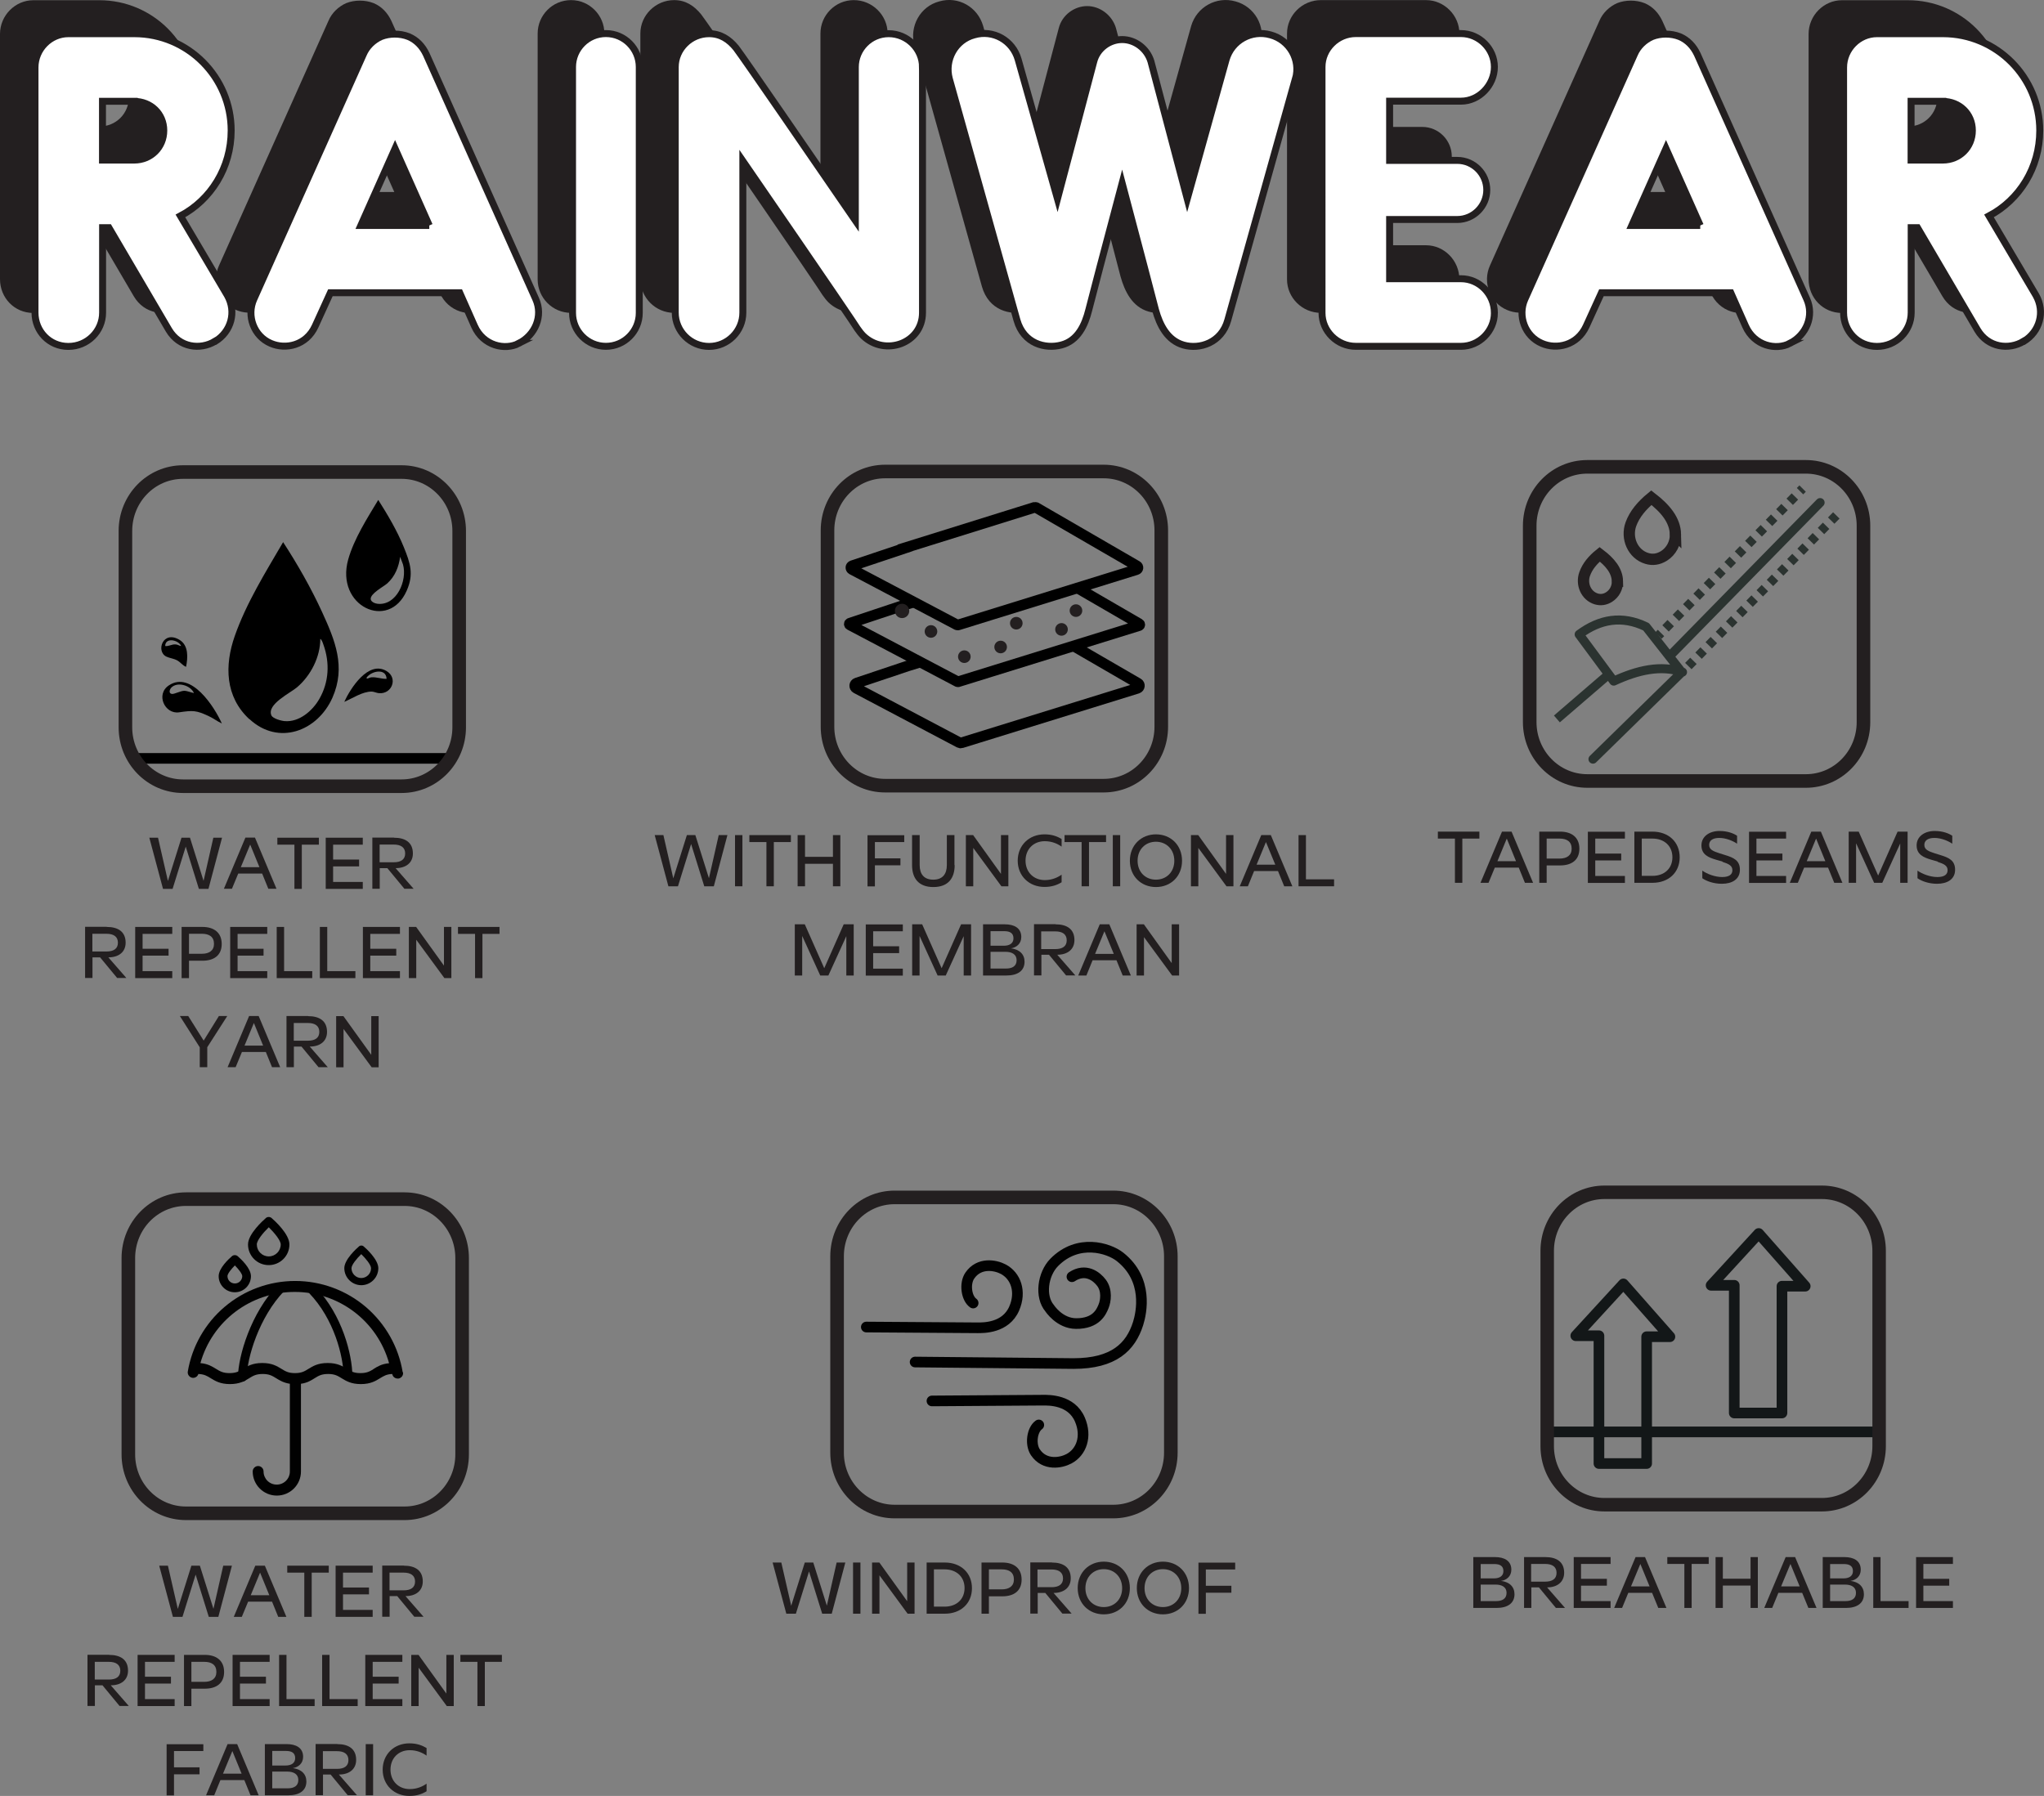 <?xml version="1.0" encoding="UTF-8"?>
<svg xmlns="http://www.w3.org/2000/svg" id="Layer_1" data-name="Layer 1" viewBox="0 0 188.07 165.27">
  <rect x="0" y="0" width="188.07" height="165.27" fill="#808080" stroke="none"/>
  <defs>
    <style>
      .cls-1, .cls-2, .cls-3, .cls-4, .cls-5, .cls-6, .cls-7, .cls-8, .cls-9, .cls-10, .cls-11, .cls-12, .cls-13 {
        fill: none;
      }

      .cls-2, .cls-3, .cls-5, .cls-6, .cls-7, .cls-8, .cls-9, .cls-11, .cls-14 {
        stroke-miterlimit: 10;
      }

      .cls-2, .cls-4, .cls-10, .cls-12, .cls-13 {
        stroke-linecap: round;
      }

      .cls-2, .cls-4, .cls-11, .cls-12 {
        stroke-width: .98px;
      }

      .cls-2, .cls-11 {
        stroke: #000;
      }

      .cls-15 {
        fill: #010101;
      }

      .cls-3 {
        stroke-dasharray: .68 .68;
      }

      .cls-3, .cls-5, .cls-9, .cls-10 {
        stroke: #2b3330;
        stroke-width: .83px;
      }

      .cls-16 {
        fill: #231f20;
      }

      .cls-4 {
        stroke: #131718;
      }

      .cls-4, .cls-10, .cls-12, .cls-13 {
        stroke-linejoin: round;
      }

      .cls-5 {
        stroke-dasharray: .67;
      }

      .cls-6 {
        stroke-width: 1.25px;
      }

      .cls-6, .cls-7, .cls-8, .cls-14 {
        stroke: #231f20;
      }

      .cls-7 {
        stroke-width: 1.24px;
      }

      .cls-8 {
        stroke-width: 1.04px;
      }

      .cls-12, .cls-13 {
        stroke: #010101;
      }

      .cls-13 {
        stroke-width: .81px;
      }

      .cls-14 {
        fill: #fff;
        stroke-width: .64px;
      }
    </style>
  </defs>
  <g>
    <g>
      <path class="cls-16" d="M16.56,28.33c-1.36.82-3.27.58-4.24-1.05l-5.52-9.41h-.58v7.82c0,1.71-1.4,3.11-3.15,3.11s-3.07-1.4-3.07-3.11V3.13C0,1.42,1.4.02,3.07.02h6.07C14.08.02,18.05,4.03,18.05,8.93c0,3.42-1.87,6.38-4.67,7.86l4.32,7.31c.86,1.52.35,3.34-1.13,4.24h-.01ZM9.14,6.23h-2.92v5.41h2.92c1.52,0,2.72-1.17,2.72-2.72s-1.21-2.68-2.72-2.68h0Z"></path>
      <path class="cls-16" d="M44.53,28.52c-1.28.66-3.27.23-4.08-1.59l-1.36-3.07h-11.9l-1.4,3.07c-.82,1.79-2.72,2.18-4.08,1.59-1.56-.66-2.26-2.53-1.56-4.08L30.22,1.92c.31-.74.93-1.32,1.63-1.63.78-.31,1.75-.31,2.53,0,.74.31,1.28.89,1.63,1.63l10.07,22.52c.7,1.56-.04,3.31-1.56,4.08h.01ZM36.28,17.67l-3.15-7.08-3.15,7.08h6.3Z"></path>
      <path class="cls-16" d="M52.54,28.79c-1.71,0-3.07-1.4-3.07-3.07V3.08C49.47,1.41,50.83.01,52.54.01s3.07,1.4,3.07,3.07v22.64c0,1.67-1.36,3.07-3.07,3.07Z"></path>
      <path class="cls-16" d="M81.67,3.08v22.6c0,2.84-3.46,4.05-5.45,2.14-.39-.39-.74-.97-1.05-1.44-.47-.74-9.49-13.88-10.03-14.66v13.96c0,1.71-1.4,3.11-3.11,3.11s-3.11-1.4-3.11-3.11V3.08C58.92,1.41,60.32.01,62.03.01c1.05,0,1.83.51,2.49,1.32.66.86,7.23,10.42,10.97,15.87V3.08c0-1.67,1.36-3.07,3.07-3.07s3.11,1.4,3.11,3.07h0Z"></path>
      <path class="cls-16" d="M115.97,4.17l-6.22,22.21c-.58,2.1-2.61,2.72-4.08,2.29-1.48-.43-2.18-1.83-2.57-3.23-.12-.47-1.63-6.26-3.07-11.67-1.44,5.41-2.96,11.2-3.07,11.67-.35,1.4-1.01,2.84-2.53,3.23-1.48.39-3.46-.12-4.08-2.29l-6.22-22.21c-.47-1.75.54-3.58,2.29-4.04,1.75-.51,3.54.51,4.04,2.26l3.62,12.83,3.34-12.64c.31-1.21,1.44-2.02,2.61-2.02s2.29.82,2.65,2.02l3.34,12.64,3.58-12.83c.51-1.75,2.33-2.76,4.08-2.26,1.75.47,2.8,2.29,2.3,4.04h0Z"></path>
      <path class="cls-16" d="M134.28,25.72c0,1.67-1.4,3.07-3.07,3.07h-9.68c-1.71,0-3.11-1.4-3.11-3.07V3.08c0-1.67,1.4-3.07,3.11-3.07h9.68c1.67,0,3.07,1.4,3.07,3.07s-1.4,3.15-3.07,3.15h-6.57v5.45h6.22c1.52,0,2.72,1.24,2.72,2.72s-1.21,2.72-2.72,2.72h-6.22v5.45h6.57c1.67,0,3.07,1.4,3.07,3.15h0Z"></path>
      <path class="cls-16" d="M161.47,28.52c-1.28.66-3.27.23-4.08-1.59l-1.36-3.07h-11.9l-1.4,3.07c-.82,1.79-2.72,2.18-4.08,1.59-1.56-.66-2.26-2.53-1.56-4.08l10.07-22.52c.31-.74.93-1.32,1.63-1.63.78-.31,1.75-.31,2.53,0,.74.31,1.28.89,1.63,1.63l10.07,22.52c.7,1.56-.04,3.31-1.56,4.08h0ZM153.22,17.67l-3.15-7.08-3.15,7.08h6.3,0Z"></path>
      <path class="cls-16" d="M182.97,28.33c-1.36.82-3.27.58-4.24-1.05l-5.52-9.41h-.58v7.82c0,1.71-1.4,3.11-3.15,3.11s-3.07-1.4-3.07-3.11V3.13c0-1.71,1.4-3.11,3.07-3.11h6.07c4.94,0,8.91,4.01,8.91,8.91,0,3.42-1.87,6.38-4.67,7.86l4.32,7.31c.86,1.52.35,3.34-1.13,4.24h0ZM175.54,6.23h-2.92v5.41h2.92c1.52,0,2.72-1.17,2.72-2.72s-1.21-2.68-2.72-2.68h0Z"></path>
    </g>
    <g>
      <path class="cls-14" d="M19.78,31.41c-1.36.82-3.27.58-4.24-1.05l-5.52-9.41h-.58v7.82c0,1.71-1.4,3.11-3.15,3.11s-3.07-1.4-3.07-3.11V6.21c0-1.71,1.4-3.11,3.07-3.11h6.07c4.94,0,8.91,4.01,8.91,8.91,0,3.42-1.87,6.38-4.67,7.86l4.32,7.31c.86,1.52.35,3.34-1.13,4.24h-.01ZM12.35,9.32h-2.92v5.41h2.92c1.52,0,2.72-1.17,2.72-2.72s-1.21-2.68-2.72-2.68h0Z"></path>
      <path class="cls-14" d="M47.74,31.6c-1.28.66-3.27.23-4.08-1.59l-1.36-3.07h-11.9l-1.4,3.07c-.82,1.79-2.72,2.18-4.08,1.59-1.56-.66-2.26-2.53-1.56-4.08l10.07-22.52c.31-.74.93-1.32,1.63-1.63.78-.31,1.75-.31,2.53,0,.74.31,1.28.89,1.63,1.63l10.07,22.52c.7,1.56-.04,3.31-1.56,4.08h.01ZM39.5,20.75l-3.15-7.08-3.15,7.08h6.3Z"></path>
      <path class="cls-14" d="M55.75,31.87c-1.71,0-3.07-1.4-3.07-3.07V6.16c0-1.67,1.36-3.07,3.07-3.07s3.07,1.4,3.07,3.07v22.64c0,1.67-1.36,3.07-3.07,3.07Z"></path>
      <path class="cls-14" d="M84.88,6.17v22.6c0,2.84-3.46,4.05-5.45,2.14-.39-.39-.74-.97-1.05-1.44-.47-.74-9.49-13.88-10.03-14.66v13.96c0,1.71-1.4,3.11-3.11,3.11s-3.11-1.4-3.11-3.11V6.17c0-1.67,1.4-3.07,3.11-3.07,1.05,0,1.83.51,2.49,1.32.66.86,7.23,10.42,10.97,15.87V6.17c0-1.67,1.36-3.07,3.07-3.07s3.11,1.4,3.11,3.07h0Z"></path>
      <path class="cls-14" d="M119.19,7.25l-6.22,22.21c-.58,2.1-2.61,2.72-4.08,2.29-1.48-.43-2.18-1.83-2.57-3.23-.12-.47-1.63-6.26-3.07-11.67-1.44,5.41-2.96,11.2-3.07,11.67-.35,1.4-1.01,2.84-2.53,3.23-1.48.39-3.46-.12-4.08-2.29l-6.22-22.21c-.47-1.75.54-3.58,2.29-4.04,1.75-.51,3.54.51,4.04,2.26l3.62,12.83,3.34-12.64c.31-1.21,1.44-2.02,2.61-2.02s2.29.82,2.65,2.02l3.34,12.64,3.58-12.83c.51-1.75,2.33-2.76,4.08-2.26,1.75.47,2.8,2.29,2.3,4.04h0Z"></path>
      <path class="cls-14" d="M137.5,28.8c0,1.67-1.4,3.07-3.07,3.07h-9.68c-1.71,0-3.11-1.4-3.11-3.07V6.16c0-1.67,1.4-3.07,3.11-3.07h9.68c1.67,0,3.07,1.4,3.07,3.07s-1.4,3.15-3.07,3.15h-6.57v5.45h6.22c1.52,0,2.72,1.24,2.72,2.72s-1.21,2.72-2.72,2.72h-6.22v5.45h6.57c1.67,0,3.07,1.4,3.07,3.15h0Z"></path>
      <path class="cls-14" d="M164.69,31.6c-1.28.66-3.27.23-4.08-1.59l-1.36-3.07h-11.9l-1.4,3.07c-.82,1.79-2.72,2.18-4.08,1.59-1.56-.66-2.26-2.53-1.56-4.08l10.07-22.52c.31-.74.93-1.32,1.63-1.63.78-.31,1.75-.31,2.53,0,.74.31,1.28.89,1.63,1.63l10.07,22.52c.7,1.56-.04,3.31-1.56,4.08h0ZM156.44,20.75l-3.15-7.08-3.15,7.08h6.3,0Z"></path>
      <path class="cls-14" d="M186.19,31.41c-1.36.82-3.27.58-4.24-1.05l-5.52-9.41h-.58v7.82c0,1.71-1.4,3.11-3.15,3.11s-3.07-1.4-3.07-3.11V6.21c0-1.71,1.4-3.11,3.07-3.11h6.07c4.94,0,8.91,4.01,8.91,8.91,0,3.42-1.87,6.38-4.67,7.86l4.32,7.31c.86,1.52.35,3.34-1.13,4.24h-.01ZM178.76,9.32h-2.92v5.41h2.92c1.52,0,2.72-1.17,2.72-2.72s-1.21-2.68-2.72-2.68h0Z"></path>
    </g>
  </g>
  <g>
    <g>
      <g>
        <path class="cls-16" d="M71.09,143.79h.8l.91,3.98,1.25-3.98h.78l1.25,3.97.9-3.97h.8l-1.25,4.71h-.88l-1.21-3.89-1.21,3.89h-.88l-1.26-4.71h0Z"></path>
        <path class="cls-16" d="M79.17,143.79v4.71h-.68v-4.71h.68Z"></path>
        <path class="cls-16" d="M83.47,147.35v-3.56h.68v4.71h-.64l-2.59-3.53v3.53h-.68v-4.71h.67l2.56,3.56Z"></path>
        <path class="cls-16" d="M86.93,143.79c1.47,0,2.5.95,2.5,2.36s-1.03,2.35-2.5,2.35h-1.67v-4.71h1.67ZM85.93,144.42v3.43h.99c1.08,0,1.83-.67,1.83-1.71s-.75-1.72-1.83-1.72h-.99Z"></path>
        <path class="cls-16" d="M92.23,143.79c1.04,0,1.77.51,1.77,1.57s-.73,1.54-1.77,1.54h-1.24v1.6h-.68v-4.71h1.92ZM90.99,144.42v1.84h1.19c.66,0,1.11-.29,1.11-.91,0-.66-.45-.93-1.11-.93h-1.19Z"></path>
        <path class="cls-16" d="M96.78,143.79c1.06,0,1.74.45,1.74,1.45,0,.87-.65,1.35-1.58,1.35h0l1.66,1.9h-.85l-1.57-1.9h-.7v1.9h-.68v-4.71h2-.01ZM95.46,144.42v1.64h1.3c.65,0,1.05-.25,1.05-.81s-.4-.82-1.05-.82h-1.3Z"></path>
        <path class="cls-16" d="M101.56,148.56c-1.37,0-2.4-1-2.4-2.42s1.03-2.43,2.4-2.43,2.4,1,2.4,2.43-1.03,2.42-2.4,2.42ZM101.56,147.89c.96,0,1.69-.7,1.69-1.74s-.73-1.75-1.69-1.75-1.69.71-1.69,1.75.73,1.74,1.69,1.74Z"></path>
        <path class="cls-16" d="M107,148.56c-1.37,0-2.4-1-2.4-2.42s1.03-2.43,2.4-2.43,2.4,1,2.4,2.43-1.03,2.42-2.4,2.42ZM107,147.89c.96,0,1.69-.7,1.69-1.74s-.73-1.75-1.69-1.75-1.69.71-1.69,1.75.73,1.74,1.69,1.74Z"></path>
        <path class="cls-16" d="M113.65,143.79v.64h-2.7v1.5h2.35v.64h-2.35v1.94h-.68v-4.71h3.38Z"></path>
      </g>
      <g>
        <g>
          <path class="cls-12" d="M79.71,122.12s9.72.07,10.23.07,2.59.05,3.38-1.78c.67-1.56.14-3-1-3.61-.73-.39-2.23-.67-3.09.59-.5.74-.31,2.08.31,2.52"></path>
          <path class="cls-12" d="M85.75,128.92s9.72-.07,10.23-.07,2.59-.05,3.38,1.78c.67,1.56.14,3-1,3.61-.73.39-2.23.67-3.09-.59-.5-.74-.31-2.08.31-2.52"></path>
          <path class="cls-12" d="M84.2,125.34s13.84.14,14.57.14c3.73,0,5.27-1.54,5.95-3.69.31-.99.97-4.05-1.67-6.13-1.04-.82-3.86-1.71-6.05.51-1.07,1.09-1.33,3.16-.42,4.22,0,0,.9,1.4,2.43,1.41,1.89.01,2.33-1.11,2.53-1.59s.34-1.46-.19-2.16c-.45-.6-1.46-1.39-2.72-.56"></path>
        </g>
        <path class="cls-6" d="M107.73,133.68c0,3-2.37,5.42-5.3,5.42h-20.11c-2.93,0-5.3-2.43-5.3-5.42v-18.07c0-3,2.37-5.42,5.3-5.42h20.11c2.93,0,5.3,2.43,5.3,5.42v18.07Z"></path>
      </g>
    </g>
    <g>
      <path class="cls-6" d="M42.52,133.84c0,3-2.37,5.42-5.3,5.42h-20.11c-2.93,0-5.3-2.43-5.3-5.42v-18.07c0-3,2.37-5.42,5.3-5.42h20.11c2.93,0,5.3,2.43,5.3,5.42v18.07Z"></path>
      <g>
        <path class="cls-15" d="M33.24,118.27c.86,0,1.57-.7,1.57-1.57,0-.79-1.12-1.81-1.35-2-.12-.11-.31-.11-.43,0-.23.2-1.35,1.21-1.35,2,0,.86.7,1.57,1.57,1.57h-.01ZM33.24,115.41c.42.41.9.99.9,1.3,0,.5-.41.9-.9.9s-.9-.41-.9-.9c0-.31.48-.89.9-1.3Z"></path>
        <g>
          <path class="cls-15" d="M37.05,126.27c-.38-2.32-1.58-4.44-3.37-5.98-1.81-1.55-4.13-2.41-6.52-2.41s-4.69.85-6.5,2.39c-1.79,1.52-2.99,3.63-3.38,5.94-.05.27.14.53.41.58.25.04.49-.11.56-.35.54.02.8.18,1.14.39.41.25.87.54,1.77.54s1.36-.29,1.77-.54c.35-.22.63-.39,1.24-.39s.88.17,1.24.39c.32.2.68.42,1.26.51v8.07c0,.67-.54,1.21-1.21,1.21s-1.21-.54-1.21-1.21c0-.28-.23-.5-.5-.5s-.5.23-.5.5c0,1.22.99,2.22,2.22,2.22s2.22-.99,2.22-2.22v-8.07c.58-.08.94-.31,1.26-.51.35-.22.63-.39,1.24-.39s.88.17,1.24.39c.41.25.87.54,1.77.54s1.36-.29,1.77-.54c.33-.2.59-.37,1.12-.39.04.25.25.42.5.42h.08c.27-.05.46-.3.41-.58h-.03ZM34.4,125.97c-.35.22-.63.39-1.24.39s-.88-.17-1.24-.39c-.41-.25-.87-.54-1.77-.54s-1.36.29-1.77.54c-.35.22-.63.39-1.24.39s-.88-.17-1.24-.39c-.41-.25-.87-.54-1.77-.54s-1.36.29-1.77.54c-.35.22-.63.39-1.24.39s-.88-.17-1.24-.39-.75-.47-1.44-.53c1.08-3.85,4.59-6.55,8.68-6.55s7.6,2.7,8.68,6.56c-.68.06-1.08.31-1.43.53h.03Z"></path>
          <path class="cls-15" d="M21.61,118.92c.82,0,1.48-.67,1.48-1.48,0-.73-.93-1.59-1.22-1.84-.15-.13-.38-.13-.53,0-.29.25-1.22,1.11-1.22,1.84,0,.82.67,1.48,1.48,1.48h0ZM21.61,116.45c.36.36.68.79.68.98,0,.37-.3.68-.68.68s-.68-.3-.68-.68c0-.2.32-.62.68-.98Z"></path>
          <path class="cls-15" d="M24.73,116.42c1.05,0,1.9-.85,1.9-1.9,0-.96-1.36-2.19-1.64-2.43-.15-.13-.38-.13-.53,0-.27.24-1.64,1.47-1.64,2.43,0,1.05.85,1.9,1.9,1.9h0ZM24.73,112.94c.51.5,1.1,1.21,1.1,1.58,0,.6-.49,1.1-1.1,1.1s-1.1-.49-1.1-1.1c0-.37.58-1.08,1.1-1.58Z"></path>
          <path class="cls-13" d="M25.86,118.52c-2.4,2.5-3.54,6.35-3.56,8.22"></path>
          <path class="cls-13" d="M28.74,118.72c2.4,2.5,3.26,6.04,3.28,7.91"></path>
        </g>
      </g>
      <g>
        <path class="cls-16" d="M14.65,144.08h.8l.91,3.98,1.25-3.98h.78l1.25,3.97.9-3.97h.8l-1.25,4.71h-.88l-1.21-3.89-1.21,3.89h-.88l-1.26-4.71h0Z"></path>
        <path class="cls-16" d="M21.51,148.79l1.98-4.71h.88l1.98,4.71h-.75l-.57-1.4h-2.2l-.58,1.4h-.74ZM23.06,146.8h1.72l-.85-2.08-.86,2.08h-.01Z"></path>
        <path class="cls-16" d="M26.43,144.08h3.82v.64h-1.57v4.07h-.68v-4.07h-1.57v-.64Z"></path>
        <path class="cls-16" d="M34.29,144.08v.64h-2.73v1.37h2.39v.63h-2.39v1.43h2.73v.64h-3.41v-4.71h3.41Z"></path>
        <path class="cls-16" d="M37.16,144.08c1.06,0,1.74.45,1.74,1.45,0,.87-.65,1.35-1.58,1.35h-.01l1.66,1.9h-.85l-1.57-1.9h-.7v1.9h-.68v-4.71h2-.01ZM35.84,144.72v1.63h1.3c.65,0,1.05-.25,1.05-.81s-.4-.82-1.05-.82h-1.3Z"></path>
        <path class="cls-16" d="M10.04,152.29c1.06,0,1.74.45,1.74,1.45,0,.87-.65,1.35-1.58,1.35h-.01l1.66,1.9h-.85l-1.57-1.9h-.7v1.9h-.68v-4.71h2-.01ZM8.72,152.93v1.63h1.3c.65,0,1.05-.25,1.05-.81s-.4-.82-1.05-.82h-1.3Z"></path>
        <path class="cls-16" d="M16.07,152.29v.64h-2.73v1.37h2.39v.63h-2.39v1.43h2.73v.64h-3.41v-4.71h3.41Z"></path>
        <path class="cls-16" d="M18.85,152.29c1.04,0,1.77.51,1.77,1.57s-.73,1.54-1.77,1.54h-1.24v1.6h-.68v-4.71h1.92ZM17.61,152.93v1.84h1.19c.66,0,1.11-.29,1.11-.91,0-.66-.45-.93-1.11-.93h-1.19Z"></path>
        <path class="cls-16" d="M24.81,152.29v.64h-2.73v1.37h2.39v.63h-2.39v1.43h2.73v.64h-3.41v-4.71h3.41Z"></path>
        <path class="cls-16" d="M26.36,152.29v4.07h2.59v.64h-3.27v-4.71h.68Z"></path>
        <path class="cls-16" d="M30.32,152.29v4.07h2.59v.64h-3.27v-4.71h.68Z"></path>
        <path class="cls-16" d="M37.02,152.29v.64h-2.73v1.37h2.39v.63h-2.39v1.43h2.73v.64h-3.41v-4.71h3.41Z"></path>
        <path class="cls-16" d="M41.07,155.85v-3.56h.68v4.71h-.64l-2.59-3.53v3.53h-.68v-4.71h.67l2.56,3.56Z"></path>
        <path class="cls-16" d="M42.36,152.29h3.82v.64h-1.57v4.07h-.68v-4.07h-1.57v-.64Z"></path>
      </g>
      <g>
        <path class="cls-16" d="M18.71,160.5v.64h-2.7v1.5h2.35v.64h-2.35v1.94h-.68v-4.71h3.38Z"></path>
        <path class="cls-16" d="M18.96,165.21l1.98-4.71h.88l1.98,4.71h-.75l-.57-1.4h-2.2l-.57,1.4h-.75ZM20.51,163.22h1.72l-.85-2.08-.86,2.08h-.01Z"></path>
        <path class="cls-16" d="M24.38,160.5h2c.84,0,1.51.33,1.51,1.17,0,.62-.46.97-.95,1.04.79.1,1.25.55,1.25,1.23,0,.85-.65,1.27-1.66,1.27h-2.16v-4.71h.01ZM25.05,161.14v1.33h1.23c.52,0,.88-.22.88-.68,0-.49-.34-.66-.84-.66h-1.27ZM25.05,163.04v1.53h1.42c.55,0,.98-.2.98-.77,0-.53-.43-.77-1.01-.77h-1.39Z"></path>
        <path class="cls-16" d="M31.03,160.5c1.06,0,1.74.45,1.74,1.45,0,.87-.65,1.35-1.58,1.35h-.01l1.66,1.9h-.85l-1.57-1.9h-.7v1.9h-.68v-4.71h2-.01ZM29.71,161.14v1.64h1.3c.65,0,1.05-.25,1.05-.81s-.4-.82-1.05-.82h-1.3Z"></path>
        <path class="cls-16" d="M34.33,160.5v4.71h-.68v-4.71h.68Z"></path>
        <path class="cls-16" d="M35.21,162.86c0-1.42,1.05-2.43,2.46-2.43.69,0,1.17.19,1.58.43v.7c-.37-.26-.88-.5-1.55-.5-1.03,0-1.77.73-1.77,1.79s.75,1.79,1.77,1.79c.67,0,1.18-.24,1.55-.5v.7c-.41.25-.89.43-1.58.43-1.4,0-2.46-1-2.46-2.42h0Z"></path>
      </g>
    </g>
    <g>
      <g>
        <polygon class="cls-4" points="144.99 122.92 147.12 122.92 147.12 134.68 151.51 134.68 151.51 123.01 153.65 123.01 149.37 118.15 144.99 122.92"></polygon>
        <polygon class="cls-4" points="157.44 118.28 159.57 118.28 159.57 130.03 163.96 130.03 163.96 118.36 166.1 118.36 161.82 113.51 157.44 118.28"></polygon>
        <line class="cls-4" x1="142.6" y1="131.77" x2="172.66" y2="131.77"></line>
      </g>
      <path class="cls-7" d="M172.9,133.08c0,2.98-2.36,5.39-5.27,5.39h-20c-2.91,0-5.27-2.41-5.27-5.39v-17.97c0-2.98,2.36-5.39,5.27-5.39h20c2.91,0,5.27,2.41,5.27,5.39v17.97Z"></path>
      <g>
        <path class="cls-16" d="M135.57,143.29h1.99c.84,0,1.5.33,1.5,1.16,0,.62-.46.97-.95,1.03.79.1,1.24.55,1.24,1.23,0,.84-.65,1.26-1.65,1.26h-2.14v-4.68h0ZM136.24,143.92v1.33h1.22c.52,0,.87-.22.87-.67,0-.48-.33-.65-.84-.65h-1.26,0ZM136.24,145.82v1.52h1.41c.55,0,.97-.2.97-.76,0-.53-.43-.76-1.01-.76h-1.37Z"></path>
        <path class="cls-16" d="M142.19,143.29c1.05,0,1.73.45,1.73,1.44,0,.86-.65,1.35-1.57,1.35h0l1.65,1.89h-.84l-1.56-1.89h-.7v1.89h-.67v-4.68h1.99-.02ZM140.88,143.92v1.63h1.29c.65,0,1.05-.25,1.05-.81s-.4-.82-1.05-.82h-1.29Z"></path>
        <path class="cls-16" d="M148.19,143.29v.63h-2.72v1.37h2.38v.63h-2.38v1.42h2.72v.63h-3.39v-4.68h3.39Z"></path>
        <path class="cls-16" d="M148.52,147.97l1.97-4.68h.87l1.97,4.68h-.75l-.57-1.39h-2.19l-.57,1.39h-.73,0ZM150.07,145.99h1.71l-.85-2.07-.86,2.07Z"></path>
        <path class="cls-16" d="M153.42,143.29h3.8v.63h-1.57v4.05h-.67v-4.05h-1.57v-.63h.01Z"></path>
        <path class="cls-16" d="M158.52,143.29v1.99h2.55v-1.99h.67v4.68h-.67v-2.06h-2.55v2.06h-.67v-4.68h.67Z"></path>
        <path class="cls-16" d="M162.33,147.97l1.97-4.68h.87l1.97,4.68h-.75l-.57-1.39h-2.19l-.57,1.39h-.73,0ZM163.88,145.99h1.71l-.85-2.07-.86,2.07Z"></path>
        <path class="cls-16" d="M167.72,143.29h1.99c.84,0,1.5.33,1.5,1.16,0,.62-.46.97-.95,1.03.79.1,1.24.55,1.24,1.23,0,.84-.65,1.26-1.65,1.26h-2.14v-4.68h0ZM168.39,143.92v1.33h1.23c.52,0,.87-.22.87-.67,0-.48-.33-.65-.84-.65h-1.26ZM168.39,145.82v1.52h1.41c.55,0,.97-.2.97-.76,0-.53-.43-.76-1.01-.76h-1.37Z"></path>
        <path class="cls-16" d="M173.03,143.29v4.05h2.58v.63h-3.25v-4.68h.67Z"></path>
        <path class="cls-16" d="M179.69,143.29v.63h-2.72v1.37h2.38v.63h-2.38v1.42h2.72v.63h-3.39v-4.68h3.39Z"></path>
      </g>
    </g>
  </g>
  <g>
    <g>
      <g>
        <path d="M22.95,66.19c-2.24-2.07-2.3-4.95-1.35-7.66,1.06-3.03,2.84-5.88,4.45-8.64,1.32,2.03,2.57,4.22,3.58,6.42,1.2,2.62,2.21,5.05.96,7.89-1.37,3.09-4.96,4.45-7.63,1.98h-.01ZM29.47,58.79c0,1.67-.87,3.37-2.13,4.45-.63.54-2.81,1.57-2.37,2.59.13.3.92.51,1.23.53,1.33.11,2.56-.95,3.18-2.04.89-1.54.98-3.32.38-4.99-.06-.17-.14-.45-.3-.55h.01Z"></path>
        <path d="M34.8,46c.87,1.37,1.74,2.84,2.35,4.34s.94,2.51.27,4.02c-1.65,3.75-6.59,1.42-5.38-2.88.54-1.91,1.75-3.79,2.76-5.47h0ZM36.82,51.22c-.12.93-.47,1.82-1.18,2.46-.36.32-1.58.94-1.53,1.46.03.25.39.39.6.42,1.78.22,2.79-2.14,2.37-3.62l-.27-.72h0Z"></path>
        <path d="M20.42,66.58c-.42-.19-.78-.48-1.2-.67-1.17-.56-1.49-.54-2.74-.36-1.32.2-2.18-1.66-.94-2.48,2.05-1.36,4.18,1.96,4.88,3.52h0ZM17.85,63.79c-.29-.71-1.51-1.09-2.08-.52-.17.17-.28.56.06.59.22.02.78-.28,1.11-.29.3,0,.62.16.91.21h0Z"></path>
        <path d="M31.67,64.6c.58-1.27,2.23-3.86,3.91-2.84,1.05.64.49,2.13-.71,2.03-.23-.02-.45-.14-.66-.15-.88,0-1.76.62-2.54.95h0ZM35.57,62.47c-.04-1.02-1.41-.73-1.84-.11-.04.2.29-.02.41-.03.55-.04.9.15,1.43.14h0Z"></path>
        <path d="M17.11,61.36c-.33-.13-.5-.43-.83-.6s-.7-.2-.98-.34c-.98-.48-.31-2.47,1.23-1.53.83.51.76,1.63.59,2.47h0ZM16.67,59.45c-.26-.58-1.47-.82-1.47,0,.33.04.58-.16.92-.15.24,0,.34.12.55.15Z"></path>
        <line class="cls-2" x1="12.54" y1="69.79" x2="41.25" y2="69.79"></line>
      </g>
      <path class="cls-6" d="M42.25,66.93c0,3-2.37,5.42-5.3,5.42h-20.11c-2.93,0-5.3-2.43-5.3-5.42v-18.07c0-3,2.37-5.42,5.3-5.42h20.11c2.93,0,5.3,2.43,5.3,5.42v18.07Z"></path>
      <g>
        <path class="cls-16" d="M13.74,77.09h.8l.91,3.98,1.25-3.98h.78l1.25,3.97.9-3.97h.8l-1.25,4.71h-.88l-1.21-3.89-1.21,3.89h-.88l-1.26-4.71h0Z"></path>
        <path class="cls-16" d="M20.6,81.79l1.98-4.71h.88l1.98,4.71h-.75l-.57-1.4h-2.2l-.58,1.4h-.74ZM22.15,79.8h1.72l-.85-2.08-.86,2.08h-.01Z"></path>
        <path class="cls-16" d="M25.52,77.09h3.82v.64h-1.57v4.07h-.68v-4.07h-1.57v-.64Z"></path>
        <path class="cls-16" d="M33.38,77.09v.64h-2.73v1.37h2.39v.63h-2.39v1.43h2.73v.64h-3.41v-4.71h3.41Z"></path>
        <path class="cls-16" d="M36.25,77.09c1.06,0,1.74.45,1.74,1.45,0,.87-.65,1.35-1.58,1.35h-.01l1.66,1.9h-.85l-1.57-1.9h-.7v1.9h-.68v-4.71h2-.01ZM34.93,77.72v1.63h1.3c.65,0,1.05-.25,1.05-.81s-.4-.82-1.05-.82h-1.3Z"></path>
        <path class="cls-16" d="M9.82,85.3c1.06,0,1.74.45,1.74,1.45,0,.87-.65,1.35-1.58,1.35h-.01l1.66,1.9h-.85l-1.57-1.9h-.7v1.9h-.68v-4.71h2-.01ZM8.5,85.93v1.63h1.3c.65,0,1.05-.25,1.05-.81s-.4-.82-1.05-.82h-1.3Z"></path>
        <path class="cls-16" d="M15.85,85.3v.64h-2.73v1.37h2.39v.63h-2.39v1.43h2.73v.64h-3.41v-4.71h3.41Z"></path>
        <path class="cls-16" d="M18.63,85.3c1.04,0,1.77.51,1.77,1.57s-.73,1.54-1.77,1.54h-1.24v1.6h-.68v-4.71h1.92ZM17.39,85.93v1.84h1.19c.66,0,1.11-.29,1.11-.91,0-.66-.45-.93-1.11-.93h-1.19Z"></path>
        <path class="cls-16" d="M24.59,85.3v.64h-2.73v1.37h2.39v.63h-2.39v1.43h2.73v.64h-3.41v-4.71h3.41Z"></path>
        <path class="cls-16" d="M26.14,85.3v4.07h2.59v.64h-3.27v-4.71h.68Z"></path>
        <path class="cls-16" d="M30.11,85.3v4.07h2.59v.64h-3.27v-4.71h.68Z"></path>
        <path class="cls-16" d="M36.8,85.3v.64h-2.73v1.37h2.39v.63h-2.39v1.43h2.73v.64h-3.41v-4.71h3.41Z"></path>
        <path class="cls-16" d="M40.85,88.86v-3.56h.68v4.71h-.64l-2.59-3.53v3.53h-.68v-4.71h.67l2.56,3.56Z"></path>
        <path class="cls-16" d="M42.14,85.3h3.82v.64h-1.57v4.07h-.68v-4.07h-1.57v-.64Z"></path>
        <path class="cls-16" d="M19.06,98.21h-.68v-1.83l-1.83-2.88h.77l1.42,2.26,1.4-2.26h.77l-1.84,2.87v1.83h0Z"></path>
        <path class="cls-16" d="M20.94,98.21l1.98-4.71h.88l1.98,4.71h-.75l-.57-1.4h-2.2l-.58,1.4h-.74ZM22.49,96.22h1.72l-.85-2.08-.86,2.08h-.01Z"></path>
        <path class="cls-16" d="M28.35,93.51c1.06,0,1.74.45,1.74,1.45,0,.87-.65,1.35-1.58,1.35h-.01l1.66,1.9h-.85l-1.57-1.9h-.7v1.9h-.68v-4.71h2-.01ZM27.03,94.14v1.63h1.3c.65,0,1.05-.25,1.05-.81s-.4-.82-1.05-.82h-1.3Z"></path>
        <path class="cls-16" d="M34.16,97.07v-3.56h.68v4.71h-.64l-2.59-3.53v3.53h-.68v-4.71h.67l2.56,3.56Z"></path>
      </g>
    </g>
    <g>
      <g>
        <path class="cls-16" d="M132.3,76.53h3.82v.64h-1.57v4.07h-.68v-4.07h-1.57v-.64Z"></path>
        <path class="cls-16" d="M136.22,81.24l1.98-4.71h.88l1.98,4.71h-.75l-.57-1.4h-2.2l-.58,1.4h-.74ZM137.77,79.25h1.72l-.85-2.08-.86,2.08h0Z"></path>
        <path class="cls-16" d="M143.55,76.53c1.04,0,1.77.51,1.77,1.57s-.73,1.54-1.77,1.54h-1.24v1.6h-.68v-4.71h1.92ZM142.31,77.17v1.84h1.19c.66,0,1.11-.29,1.11-.91,0-.66-.45-.93-1.11-.93h-1.19Z"></path>
        <path class="cls-16" d="M149.51,76.53v.64h-2.73v1.38h2.39v.63h-2.39v1.43h2.73v.64h-3.41v-4.71h3.41Z"></path>
        <path class="cls-16" d="M152.05,76.53c1.47,0,2.5.95,2.5,2.36s-1.03,2.35-2.5,2.35h-1.67v-4.71h1.67ZM151.06,77.17v3.43h.99c1.08,0,1.83-.67,1.83-1.71s-.75-1.72-1.83-1.72h-.99Z"></path>
        <path class="cls-16" d="M158.5,79.29l-.62-.18c-.68-.2-1.33-.47-1.33-1.31s.75-1.33,1.66-1.33c.77,0,1.33.24,1.62.44v.73c-.37-.25-1.01-.53-1.64-.53s-.93.26-.93.64c0,.45.4.59.94.77l.51.16c.79.24,1.38.49,1.38,1.36s-.71,1.29-1.66,1.29c-.77,0-1.43-.25-1.8-.51v-.7c.44.31,1.17.59,1.83.59s.94-.25.94-.63c0-.42-.34-.58-.92-.77l.02-.02Z"></path>
        <path class="cls-16" d="M164.34,76.53v.64h-2.73v1.38h2.39v.63h-2.39v1.43h2.73v.64h-3.41v-4.71h3.41Z"></path>
        <path class="cls-16" d="M164.68,81.24l1.98-4.71h.88l1.98,4.71h-.75l-.57-1.4h-2.2l-.58,1.4h-.74ZM166.23,79.25h1.72l-.85-2.08-.86,2.08h0Z"></path>
        <path class="cls-16" d="M170.78,77.62v3.62h-.68v-4.71h.92l1.79,4.04,1.79-4.04h.92v4.71h-.68v-3.62l-1.65,3.62h-.75l-1.65-3.62h-.01Z"></path>
        <path class="cls-16" d="M178.3,79.29l-.62-.18c-.68-.2-1.33-.47-1.33-1.31s.75-1.33,1.66-1.33c.77,0,1.33.24,1.62.44v.73c-.37-.25-1.01-.53-1.64-.53s-.93.26-.93.64c0,.45.4.59.94.77l.51.16c.79.24,1.38.49,1.38,1.36s-.71,1.29-1.66,1.29c-.77,0-1.43-.25-1.8-.51v-.7c.44.31,1.17.59,1.83.59s.94-.25.94-.63c0-.42-.34-.58-.92-.77l.02-.02Z"></path>
      </g>
      <g>
        <line class="cls-10" x1="167.47" y1="46.25" x2="153.75" y2="60.25"></line>
        <line class="cls-5" x1="168.96" y1="47.43" x2="155.27" y2="61.37"></line>
        <g>
          <line class="cls-1" x1="165.86" y1="44.96" x2="152.59" y2="58.49"></line>
          <g>
            <line class="cls-9" x1="165.86" y1="44.96" x2="165.62" y2="45.2"></line>
            <line class="cls-3" x1="165.15" y1="45.69" x2="153.07" y2="58.01"></line>
            <line class="cls-9" x1="152.83" y1="58.25" x2="152.59" y2="58.49"></line>
          </g>
        </g>
        <path class="cls-10" d="M146.57,69.86l8.17-8-3.28-4.18c-2.21-1.07-4.24-.72-6.16.7l3.18,4.3c2.2-1.02,4.34-1.51,6.33-.83"></path>
        <line class="cls-9" x1="147.85" y1="62.2" x2="143.25" y2="66.16"></line>
        <path class="cls-8" d="M154.16,49.18c-.03-1.32-.94-2.4-2.22-3.38-.85.7-1.54,1.5-1.88,2.44-.46,1.28.17,2.76,1.47,3.15.53.16,1.05.09,1.57-.23.67-.42,1.08-1.19,1.06-1.98Z"></path>
        <path class="cls-8" d="M148.82,53.49c-.02-.97-.69-1.77-1.63-2.48-.63.51-1.13,1.1-1.38,1.8-.34.94.12,2.03,1.08,2.31.39.11.78.06,1.15-.17.5-.31.8-.87.78-1.46h0Z"></path>
      </g>
      <path class="cls-6" d="M171.46,66.45c0,3-2.37,5.42-5.3,5.42h-20.11c-2.93,0-5.3-2.43-5.3-5.42v-18.07c0-3,2.37-5.42,5.3-5.42h20.11c2.93,0,5.3,2.43,5.3,5.42v18.07Z"></path>
    </g>
    <g>
      <path class="cls-6" d="M106.85,66.88c0,3-2.37,5.42-5.3,5.42h-20.11c-2.93,0-5.3-2.43-5.3-5.42v-18.07c0-3,2.37-5.42,5.3-5.42h20.11c2.93,0,5.3,2.43,5.3,5.42v18.07Z"></path>
      <path class="cls-11" d="M84.76,60.9l-1.23.38-4.71,1.58c-.21.07-.24.36-.04.47l9.49,5.01c.06.03.13.04.19.02l16.2-5.02c.21-.07.24-.35.05-.46l-6.02-3.49"></path>
      <path class="cls-11" d="M84.25,55.35l-.96.3-5.09,1.7c-.07.02-.08.12,0,.16l9.9,5.22s.06.02.08,0l16.63-5.16c.07-.02.08-.12.02-.16l-5.81-3.37"></path>
      <path class="cls-11" d="M83.29,50.43l-4.87,1.63c-.16.05-.17.26-.03.34l9.66,5.1s.09.03.14,0l16.38-5.08c.16-.05.18-.26.04-.34l-9.27-5.37s-.1-.03-.15-.02l-11.91,3.72h0Z"></path>
      <circle class="cls-16" cx="83" cy="56.22" r=".66"></circle>
      <circle class="cls-16" cx="93.51" cy="57.35" r=".58"></circle>
      <circle class="cls-16" cx="97.67" cy="57.92" r=".58"></circle>
      <circle class="cls-16" cx="99" cy="56.19" r=".58"></circle>
      <circle class="cls-16" cx="92.07" cy="59.54" r=".58"></circle>
      <circle class="cls-16" cx="88.73" cy="60.43" r=".58"></circle>
      <circle class="cls-16" cx="85.66" cy="58.11" r=".58"></circle>
      <g>
        <path class="cls-16" d="M60.24,76.85h.8l.91,3.98,1.25-3.98h.78l1.25,3.97.9-3.97h.8l-1.25,4.71h-.88l-1.21-3.89-1.21,3.89h-.88l-1.26-4.71h0Z"></path>
        <path class="cls-16" d="M68.31,76.85v4.71h-.68v-4.71h.68Z"></path>
        <path class="cls-16" d="M68.94,76.85h3.83v.64h-1.57v4.07h-.68v-4.07h-1.57v-.64h0Z"></path>
        <path class="cls-16" d="M74.07,76.85v2h2.57v-2h.68v4.71h-.68v-2.07h-2.57v2.07h-.68v-4.71h.68Z"></path>
        <path class="cls-16" d="M83.2,76.85v.64h-2.7v1.5h2.35v.64h-2.35v1.94h-.68v-4.71h3.38Z"></path>
        <path class="cls-16" d="M87.84,79.61c0,1.2-.59,2.02-1.96,2.02s-1.96-.82-1.96-2.02v-2.76h.7v2.76c0,.83.4,1.34,1.25,1.34s1.25-.51,1.25-1.34v-2.76h.7v2.76h.02Z"></path>
        <path class="cls-16" d="M92.1,80.42v-3.57h.68v4.71h-.64l-2.59-3.53v3.53h-.68v-4.71h.67l2.56,3.57Z"></path>
        <path class="cls-16" d="M93.64,79.21c0-1.42,1.05-2.43,2.46-2.43.69,0,1.17.18,1.58.43v.7c-.37-.26-.88-.5-1.55-.5-1.03,0-1.77.73-1.77,1.79s.75,1.79,1.77,1.79c.67,0,1.18-.24,1.55-.5v.7c-.41.25-.89.43-1.58.43-1.4,0-2.46-1-2.46-2.42h0Z"></path>
        <path class="cls-16" d="M97.94,76.85h3.83v.64h-1.57v4.07h-.68v-4.07h-1.57v-.64h0Z"></path>
        <path class="cls-16" d="M103.07,76.85v4.71h-.68v-4.71h.68Z"></path>
        <path class="cls-16" d="M106.36,81.63c-1.37,0-2.4-1-2.4-2.42s1.03-2.43,2.4-2.43,2.4,1,2.4,2.43-1.03,2.42-2.4,2.42ZM106.36,80.95c.96,0,1.69-.7,1.69-1.74s-.73-1.75-1.69-1.75-1.69.7-1.69,1.75.73,1.74,1.69,1.74Z"></path>
        <path class="cls-16" d="M112.81,80.42v-3.57h.68v4.71h-.64l-2.59-3.53v3.53h-.68v-4.71h.67l2.56,3.57Z"></path>
        <path class="cls-16" d="M114.07,81.56l1.98-4.71h.88l1.98,4.71h-.75l-.57-1.4h-2.2l-.57,1.4h-.75ZM115.62,79.57h1.72l-.86-2.08-.86,2.08Z"></path>
        <path class="cls-16" d="M120.16,76.85v4.07h2.59v.64h-3.27v-4.71h.68Z"></path>
        <path class="cls-16" d="M73.81,86.15v3.62h-.68v-4.71h.92l1.79,4.04,1.79-4.04h.92v4.71h-.68v-3.62l-1.65,3.62h-.75l-1.65-3.62h-.01Z"></path>
        <path class="cls-16" d="M83.07,85.06v.64h-2.73v1.38h2.39v.63h-2.39v1.43h2.73v.64h-3.41v-4.71h3.41Z"></path>
        <path class="cls-16" d="M84.61,86.15v3.62h-.68v-4.71h.92l1.79,4.04,1.79-4.04h.92v4.71h-.68v-3.62l-1.65,3.62h-.75l-1.65-3.62h-.01Z"></path>
        <path class="cls-16" d="M90.46,85.06h2c.84,0,1.51.33,1.51,1.17,0,.62-.46.97-.95,1.04.79.1,1.25.55,1.25,1.23,0,.85-.65,1.27-1.66,1.27h-2.16v-4.71h.01ZM91.14,85.7v1.33h1.23c.52,0,.88-.22.88-.68,0-.49-.34-.66-.84-.66h-1.27ZM91.14,87.6v1.53h1.42c.55,0,.98-.2.98-.77,0-.53-.43-.77-1.01-.77h-1.39Z"></path>
        <path class="cls-16" d="M97.12,85.06c1.06,0,1.74.45,1.74,1.45,0,.87-.65,1.35-1.58,1.35h0l1.66,1.9h-.85l-1.57-1.9h-.7v1.9h-.68v-4.71h2-.01ZM95.8,85.7v1.64h1.3c.65,0,1.05-.25,1.05-.81s-.4-.82-1.05-.82h-1.3Z"></path>
        <path class="cls-16" d="M99.21,89.77l1.98-4.71h.88l1.98,4.71h-.75l-.57-1.4h-2.2l-.57,1.4h-.75ZM100.76,87.78h1.72l-.86-2.08-.86,2.08Z"></path>
        <path class="cls-16" d="M107.81,88.63v-3.57h.68v4.71h-.64l-2.59-3.53v3.53h-.68v-4.71h.67l2.56,3.57Z"></path>
      </g>
    </g>
  </g>
</svg>
